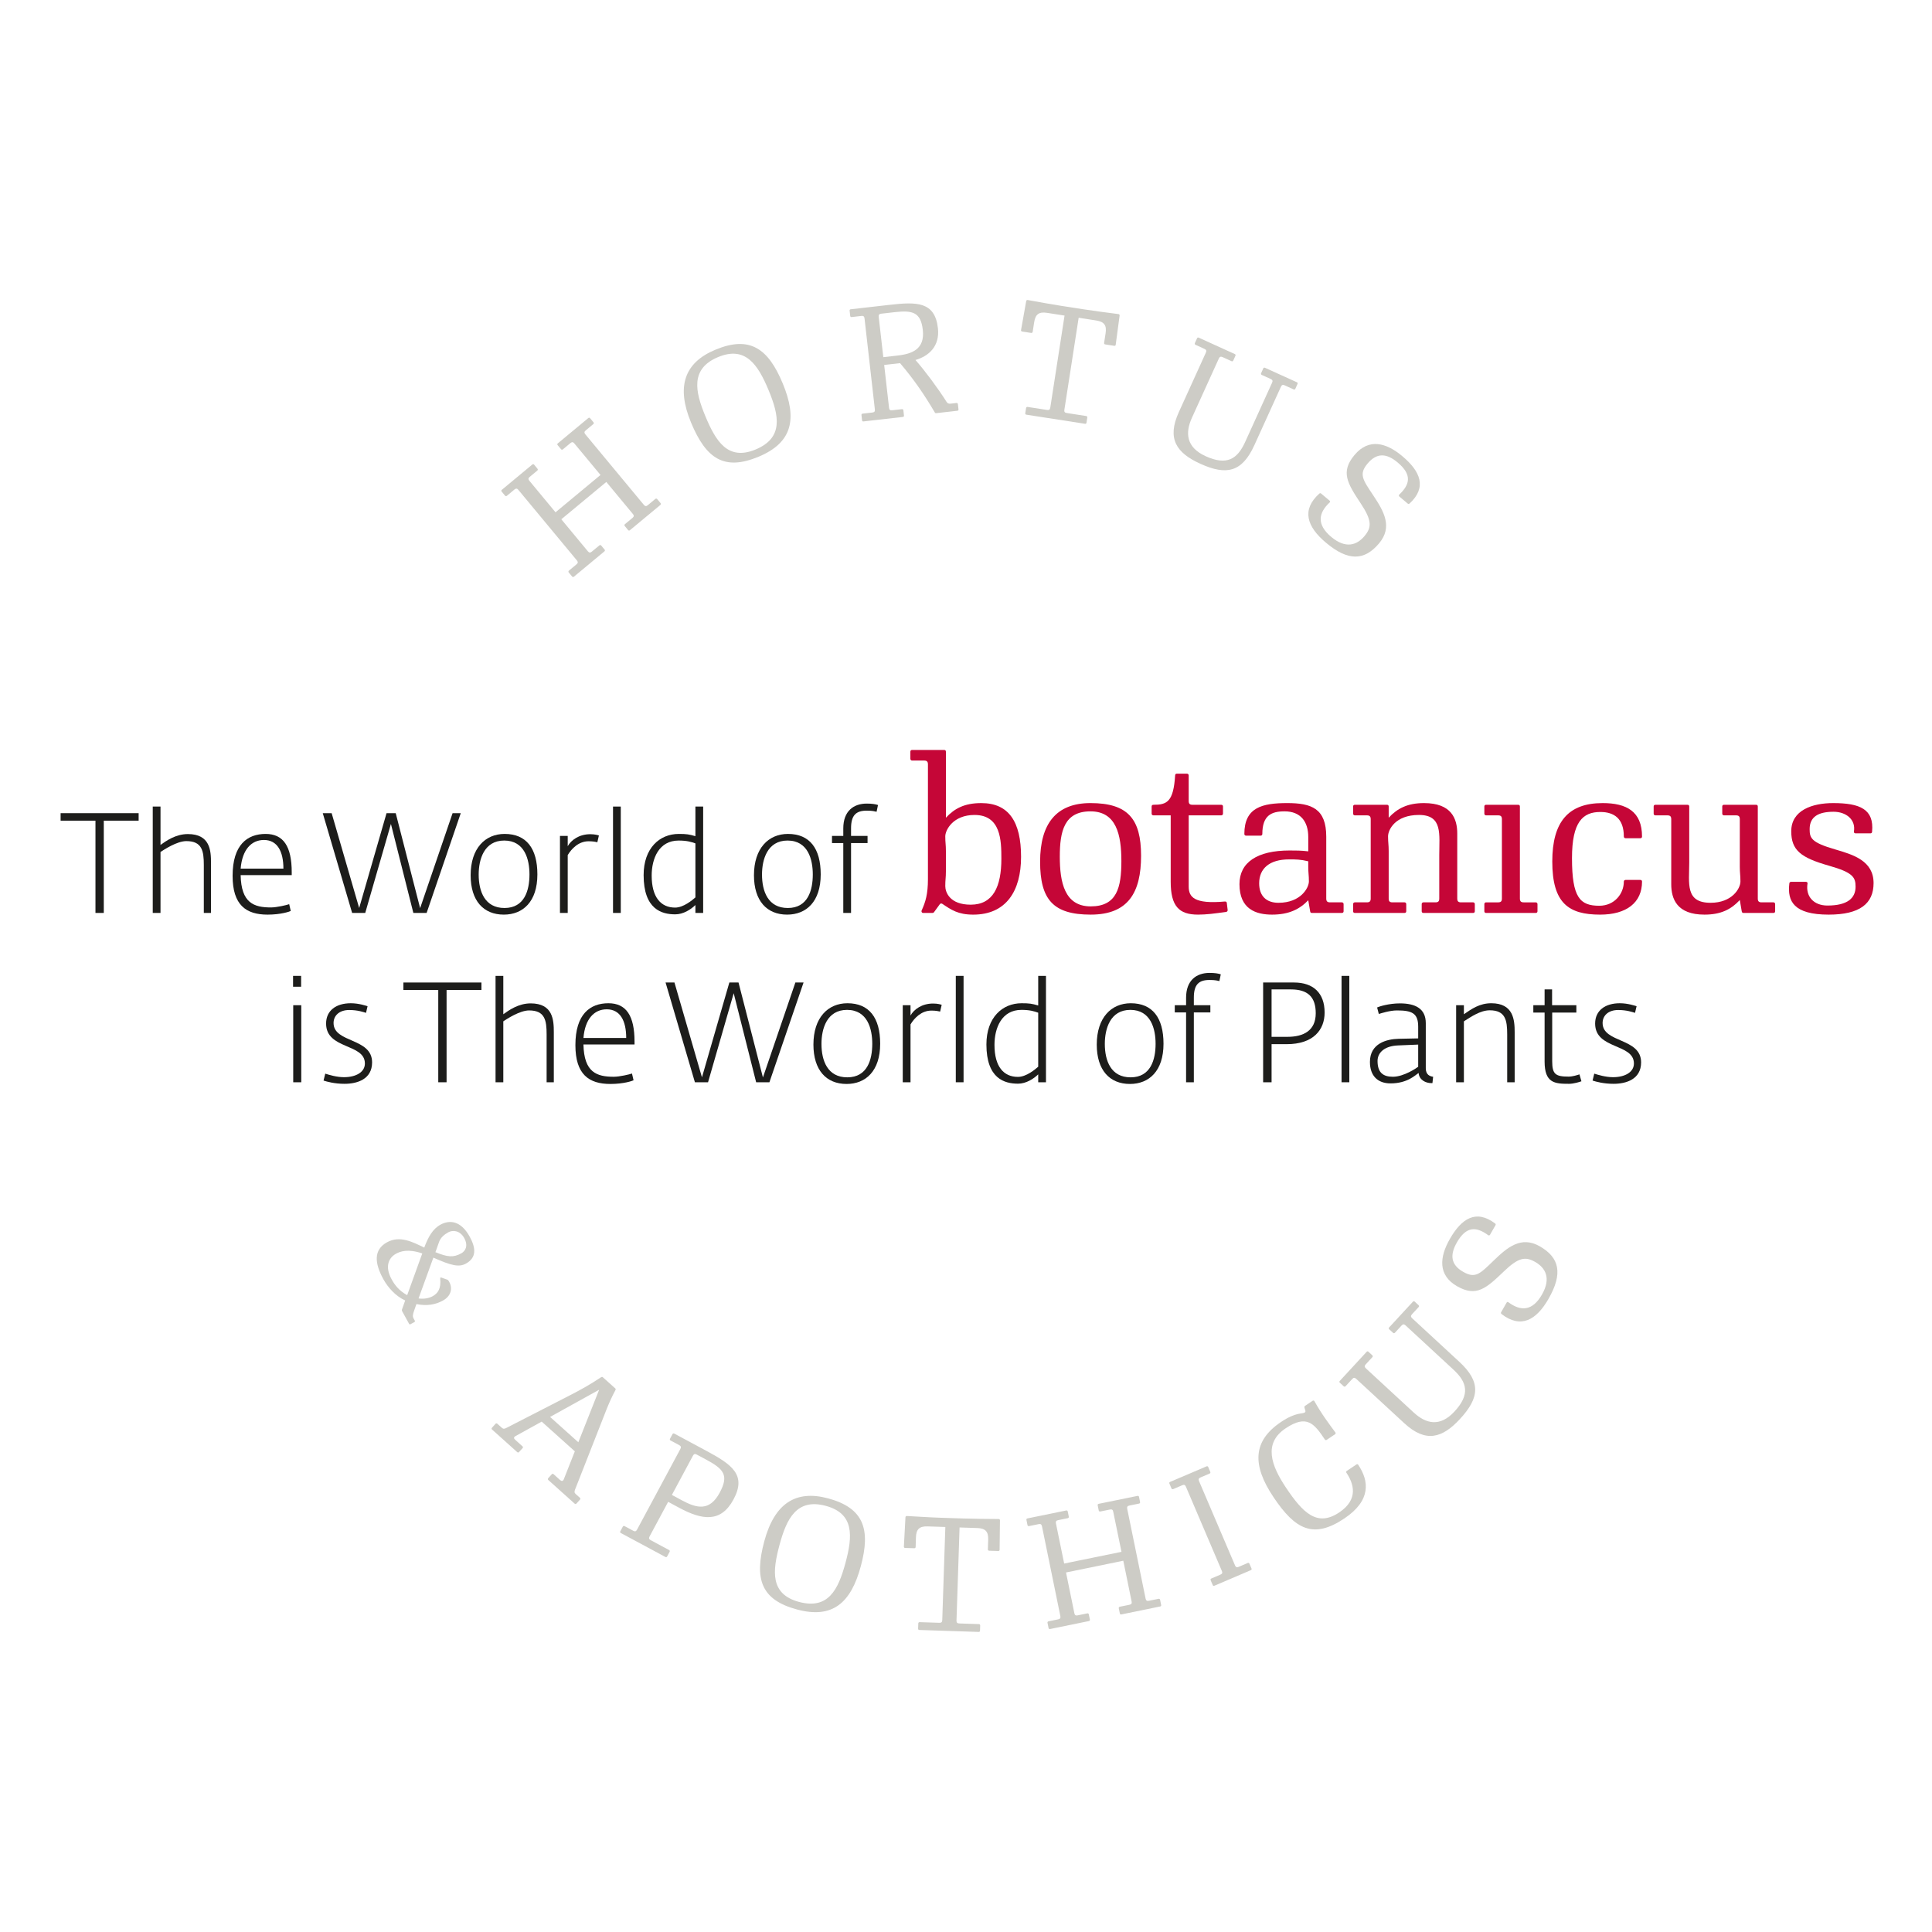 <?xml version="1.0" encoding="UTF-8" standalone="no"?><!DOCTYPE svg PUBLIC "-//W3C//DTD SVG 1.1//EN"
        "http://www.w3.org/Graphics/SVG/1.1/DTD/svg11.dtd">
<svg xmlns:serif="http://www.serif.com/" width="100%" height="100%" viewBox="0 0 366 366"
     version="1.1" xmlns="http://www.w3.org/2000/svg" xml:space="preserve"
     style="fill-rule:evenodd;clip-rule:evenodd;stroke-linejoin:round;stroke-miterlimit:2;"><g id="Vrstva-1" serif:id="Vrstva 1"><path d="M112.113,104.505l1.441,-1.194c0.09,-0.077 0.239,-0.086 0.335,0.03l0.645,0.775c0.093,0.115 0.082,0.241 -0.032,0.337l-5.782,4.798c-0.114,0.093 -0.24,0.079 -0.336,-0.034l-0.645,-0.775c-0.093,-0.117 -0.059,-0.258 0.034,-0.336l1.438,-1.195c0.3,-0.247 0.315,-0.457 0.07,-0.754l-11.075,-13.348c-0.247,-0.298 -0.455,-0.316 -0.754,-0.069l-1.438,1.195c-0.091,0.075 -0.242,0.082 -0.335,-0.033l-0.644,-0.777c-0.097,-0.114 -0.084,-0.238 0.032,-0.333l5.781,-4.796c0.117,-0.094 0.242,-0.086 0.335,0.029l0.643,0.777c0.097,0.114 0.06,0.261 -0.027,0.338l-1.443,1.194c-0.296,0.243 -0.317,0.453 -0.068,0.748l4.95,5.968l8.522,-7.072l-4.95,-5.964c-0.244,-0.299 -0.453,-0.321 -0.749,-0.073l-1.442,1.196c-0.09,0.075 -0.238,0.082 -0.333,-0.032l-0.647,-0.776c-0.096,-0.116 -0.084,-0.243 0.033,-0.337l5.781,-4.799c0.116,-0.095 0.243,-0.083 0.336,0.034l0.644,0.775c0.097,0.114 0.06,0.26 -0.03,0.333l-1.439,1.197c-0.299,0.247 -0.319,0.455 -0.072,0.754l11.075,13.348c0.248,0.299 0.454,0.316 0.752,0.069l1.44,-1.197c0.093,-0.07 0.241,-0.079 0.338,0.035l0.644,0.776c0.094,0.116 0.079,0.242 -0.035,0.336l-5.783,4.798c-0.111,0.095 -0.236,0.084 -0.333,-0.032l-0.643,-0.775c-0.094,-0.115 -0.062,-0.261 0.029,-0.336l1.443,-1.195c0.297,-0.247 0.314,-0.457 0.066,-0.752l-5.024,-6.058l-8.525,7.07l5.025,6.062c0.247,0.296 0.455,0.317 0.752,0.07" style="fill:#cdccc6;fill-rule:nonzero;"/><path
        d="M133.628,78.849c1.963,4.714 4.243,8.495 9.509,6.306c5.291,-2.204 4.499,-6.349 2.458,-11.256c-2.033,-4.881 -4.401,-8.399 -9.553,-6.254c-5.293,2.204 -4.367,6.512 -2.414,11.204m14.647,-6.227c2.79,6.687 1.874,11.22 -4.569,13.901c-6.472,2.694 -9.922,0.431 -12.785,-6.449c-2.843,-6.829 -1.292,-11.368 4.605,-13.822c6.498,-2.707 9.991,-0.266 12.749,6.37"
        style="fill:#cdccc6;fill-rule:nonzero;"/><path
        d="M170.078,67.35c2.713,-0.307 5.149,-1.211 4.739,-4.842c-0.376,-3.335 -1.89,-3.76 -5.315,-3.373l-2.568,0.292c-0.379,0.043 -0.513,0.208 -0.47,0.593l0.87,7.642l2.744,-0.312Zm11.122,8.989c0.118,-0.012 0.247,0.063 0.265,0.211l0.113,1.005c0.018,0.147 -0.06,0.243 -0.208,0.261l-4.016,0.455c-0.118,0.013 -0.213,-0.034 -0.253,-0.118c-1.998,-3.393 -3.97,-6.276 -6.591,-9.357l-3.01,0.342l0.922,8.116c0.045,0.383 0.208,0.514 0.591,0.469l1.86,-0.211c0.118,-0.013 0.247,0.063 0.264,0.209l0.114,1.003c0.014,0.148 -0.065,0.249 -0.211,0.265l-7.466,0.848c-0.15,0.017 -0.247,-0.06 -0.264,-0.209l-0.112,-1.005c-0.016,-0.146 0.091,-0.249 0.209,-0.262l1.859,-0.212c0.384,-0.041 0.515,-0.207 0.47,-0.591l-1.958,-17.233c-0.043,-0.384 -0.208,-0.516 -0.591,-0.473l-1.86,0.213c-0.116,0.013 -0.245,-0.063 -0.262,-0.213l-0.112,-1.001c-0.017,-0.148 0.061,-0.245 0.209,-0.262l7.375,-0.84c5.105,-0.578 8.566,-0.64 9.142,4.405c0.391,3.452 -1.73,5.308 -4.249,6.043c1.789,2.039 4.216,5.287 5.895,7.938c0.148,0.252 0.399,0.372 0.726,0.338l1.149,-0.134Z"
        style="fill:#cdccc6;fill-rule:nonzero;"/><path
        d="M211.901,59.504c0.146,0.023 0.22,0.157 0.2,0.272l-0.741,5.54c-0.018,0.143 -0.125,0.218 -0.271,0.197l-1.729,-0.269c-0.15,-0.021 -0.217,-0.154 -0.198,-0.27l0.279,-1.82c0.239,-1.527 -0.255,-2.207 -1.783,-2.443l-3.315,-0.516l-2.707,17.438c-0.06,0.378 0.067,0.548 0.443,0.607l3.704,0.575c0.116,0.018 0.217,0.122 0.197,0.272l-0.154,0.999c-0.024,0.144 -0.125,0.219 -0.276,0.197l-11.122,-1.726c-0.146,-0.025 -0.223,-0.125 -0.2,-0.274l0.155,-0.997c0.026,-0.145 0.155,-0.215 0.271,-0.199l3.699,0.575c0.383,0.059 0.55,-0.064 0.614,-0.446l2.702,-17.433l-3.316,-0.515c-1.527,-0.237 -2.204,0.257 -2.44,1.785l-0.282,1.82c-0.019,0.115 -0.126,0.221 -0.275,0.199l-1.731,-0.268c-0.144,-0.022 -0.222,-0.127 -0.198,-0.273l0.978,-5.502c0.023,-0.142 0.154,-0.213 0.27,-0.196c2.867,0.505 4.088,0.755 6.437,1.12l4.018,0.623c2.35,0.363 4.118,0.58 6.771,0.928"
        style="fill:#cdccc6;fill-rule:nonzero;"/><path
        d="M227.386,87.853c-4.544,-2.064 -6.357,-4.748 -4.069,-9.777l5.124,-11.276c0.159,-0.352 0.086,-0.548 -0.267,-0.707l-1.701,-0.775c-0.112,-0.049 -0.179,-0.181 -0.12,-0.314l0.421,-0.92c0.062,-0.134 0.177,-0.179 0.313,-0.118l6.841,3.11c0.133,0.062 0.178,0.18 0.116,0.315l-0.417,0.918c-0.058,0.137 -0.209,0.167 -0.313,0.12l-1.702,-0.778c-0.353,-0.156 -0.552,-0.083 -0.712,0.266l-5.101,11.224c-1.299,2.864 -1.106,5.595 2.599,7.281c4.026,1.828 6.011,0.548 7.487,-2.698l5.099,-11.224c0.165,-0.35 0.088,-0.545 -0.265,-0.705l-1.701,-0.773c-0.108,-0.049 -0.179,-0.183 -0.117,-0.315l0.415,-0.92c0.064,-0.135 0.18,-0.178 0.314,-0.117l6.059,2.748c0.134,0.063 0.177,0.181 0.115,0.314l-0.416,0.922c-0.064,0.136 -0.208,0.168 -0.315,0.118l-1.702,-0.773c-0.352,-0.162 -0.548,-0.088 -0.71,0.264l-5.028,11.063c-2.335,5.131 -5.274,5.787 -10.248,3.527"
        style="fill:#cdccc6;fill-rule:nonzero;"/><path
        d="M266.695,95.411l-1.609,-1.358c-0.112,-0.095 -0.105,-0.246 -0.028,-0.337c2.067,-1.945 2.46,-3.792 -0.266,-6.089c-2.138,-1.801 -3.975,-1.871 -5.701,0.168c-1.72,2.045 -0.938,3.053 1.069,6.064c2.007,3.015 3.712,5.964 1.087,9.082c-2.774,3.289 -5.84,3.424 -10.083,-0.155c-3.592,-3.024 -4.641,-6.2 -1.238,-9.274c0.102,-0.074 0.222,-0.123 0.333,-0.029l1.617,1.359c0.111,0.096 0.143,0.24 0.027,0.335c-2.17,2.017 -2.49,4.198 0.286,6.533c2.77,2.331 4.892,1.523 6.288,-0.138c1.399,-1.658 1.455,-2.969 -0.723,-6.241c-2.491,-3.773 -3.859,-5.932 -1.137,-9.156c2.718,-3.223 6.017,-2.306 9.064,0.261c3.404,2.867 4.675,5.881 1.354,8.947c-0.12,0.096 -0.224,0.125 -0.34,0.028"
        style="fill:#cdccc6;fill-rule:nonzero;"/><path
        d="M87.386,237.434c0.78,-0.43 1.362,-1.427 0.552,-2.902c-0.81,-1.472 -2.199,-1.531 -3.001,-1.088c-0.804,0.436 -1.468,1.029 -1.749,1.804l-0.697,1.966c2.332,0.95 3.395,1.042 4.895,0.22m-12.362,0.073c-1.472,0.812 -2.125,2.498 -0.838,4.84c0.512,0.935 1.3,2.11 2.95,3.01l2.859,-7.902c-2.683,-0.925 -4.146,-0.399 -4.971,0.052m-2.4,4.825c-1.659,-3.016 -1.899,-5.564 0.699,-6.995c2.453,-1.349 4.911,-0.015 7.05,1.007c0.743,-1.987 1.574,-3.516 3.067,-4.337c1.733,-0.954 3.869,-0.769 5.538,2.264c1.229,2.23 1.278,4.014 -0.718,5.111c-1.304,0.716 -2.756,0.387 -6.159,-1.134l-2.811,7.732c1.124,0.146 2.023,-0.067 2.675,-0.425c0.978,-0.537 1.62,-1.427 1.429,-3.356c-0.017,-0.189 0.08,-0.215 0.215,-0.176l1.124,0.399c0.135,0.041 0.243,0.179 0.369,0.419c0.66,1.191 0.397,2.662 -1.19,3.536c-1.45,0.8 -3.057,1.06 -5.023,0.671l-0.408,1.158c-0.301,0.844 -0.344,1.177 -0.129,1.566l0.227,0.411c0.061,0.109 0.033,0.21 -0.077,0.271l-0.739,0.403c-0.111,0.06 -0.195,0.052 -0.267,-0.077l-1.327,-2.407c-0.045,-0.087 -0.052,-0.197 -0.019,-0.295l0.608,-1.719c-1.837,-0.825 -3.287,-2.488 -4.134,-4.027"
        style="fill:#cdccc6;fill-rule:nonzero;"/><path
        d="M113.499,263.277l-9.292,5.147l5.352,4.8l3.94,-9.947Zm-15.864,8.789c-0.324,0.187 -0.337,0.419 -0.045,0.677l1.389,1.248c0.113,0.099 0.119,0.224 0.022,0.335l-0.677,0.754c-0.096,0.11 -0.221,0.116 -0.335,0.017l-4.776,-4.286c-0.11,-0.098 -0.115,-0.223 -0.017,-0.333l0.672,-0.754c0.102,-0.112 0.245,-0.098 0.338,-0.017l0.861,0.773c0.29,0.258 0.495,0.206 0.842,0.037l12.135,-6.23c2.002,-1.038 3.719,-1.971 5.829,-3.387c0.081,-0.049 0.208,-0.097 0.319,0l2.364,2.121c0.112,0.103 0.094,0.208 0.037,0.316c-0.632,1.149 -1.251,2.55 -1.694,3.665l-5.965,15.196c-0.127,0.363 -0.158,0.576 0.128,0.834l0.797,0.711c0.11,0.1 0.119,0.229 0.02,0.339l-0.675,0.75c-0.103,0.109 -0.227,0.12 -0.34,0.021l-4.992,-4.481c-0.114,-0.099 -0.116,-0.226 -0.019,-0.337l0.674,-0.75c0.099,-0.11 0.223,-0.116 0.337,-0.018l1.214,1.09c0.288,0.255 0.561,0.264 0.711,-0.08l2.107,-5.334l-6.277,-5.632l-4.984,2.755Z"
        style="fill:#cdccc6;fill-rule:nonzero;"/><path
        d="M129.188,284.227c2.825,1.521 5.242,2.107 7.152,-1.452c1.784,-3.319 0.757,-4.48 -2.594,-6.28l-1.751,-0.939c-0.34,-0.185 -0.544,-0.125 -0.725,0.217l-3.989,7.429l1.907,1.025Zm4.555,-9.419c4.864,2.612 7.737,4.559 5.218,9.238c-2.404,4.476 -5.949,3.923 -10.293,1.59l-2.092,-1.126l-3.515,6.542c-0.183,0.34 -0.12,0.542 0.219,0.727l3.483,1.867c0.101,0.058 0.163,0.188 0.094,0.322l-0.477,0.892c-0.066,0.129 -0.191,0.165 -0.324,0.094l-8.45,-4.54c-0.133,-0.073 -0.165,-0.193 -0.095,-0.322l0.478,-0.891c0.07,-0.127 0.215,-0.153 0.322,-0.097l1.648,0.885c0.337,0.187 0.541,0.125 0.724,-0.215l8.207,-15.279c0.18,-0.342 0.122,-0.542 -0.222,-0.727l-1.645,-0.885c-0.134,-0.069 -0.166,-0.193 -0.099,-0.32l0.479,-0.89c0.071,-0.131 0.217,-0.152 0.322,-0.098l6.018,3.233Z"
        style="fill:#cdccc6;fill-rule:nonzero;"/><path
        d="M147.676,292.661c-1.326,4.931 -1.833,9.317 3.671,10.803c5.537,1.493 7.44,-2.27 8.826,-7.402c1.38,-5.105 1.654,-9.338 -3.738,-10.792c-5.531,-1.491 -7.435,2.486 -8.76,7.391m15.402,4.03c-1.881,6.998 -5.375,10.023 -12.114,8.205c-6.767,-1.824 -8.112,-5.725 -6.174,-12.921c1.925,-7.143 5.93,-9.784 12.091,-8.121c6.799,1.833 8.072,5.898 6.197,12.837"
        style="fill:#cdccc6;fill-rule:nonzero;"/><path
        d="M189.201,287.765c0.15,0.005 0.238,0.127 0.232,0.245l-0.066,5.588c-0,0.15 -0.097,0.232 -0.243,0.228l-1.753,-0.056c-0.147,-0.006 -0.228,-0.127 -0.228,-0.245l0.062,-1.841c0.05,-1.545 -0.526,-2.159 -2.068,-2.211l-3.357,-0.109l-0.58,17.631c-0.009,0.387 0.131,0.538 0.516,0.553l3.741,0.124c0.12,0.005 0.236,0.097 0.231,0.243l-0.034,1.01c-0.011,0.149 -0.097,0.236 -0.247,0.23l-11.249,-0.371c-0.148,-0.005 -0.234,-0.095 -0.23,-0.246l0.034,-1.007c0.007,-0.149 0.125,-0.235 0.243,-0.23l3.742,0.122c0.387,0.016 0.54,-0.129 0.555,-0.515l0.582,-17.634l-3.358,-0.111c-1.543,-0.048 -2.159,0.525 -2.209,2.068l-0.057,1.839c-0.003,0.12 -0.1,0.236 -0.247,0.229l-1.754,-0.054c-0.146,-0.005 -0.234,-0.098 -0.228,-0.247l0.301,-5.577c0.009,-0.148 0.129,-0.234 0.247,-0.229c2.905,0.154 4.153,0.256 6.529,0.335l4.065,0.133c2.377,0.08 4.155,0.078 6.828,0.105"
        style="fill:#cdccc6;fill-rule:nonzero;"/><path
        d="M204.15,306.014l1.835,-0.376c0.115,-0.023 0.253,0.039 0.281,0.187l0.204,0.991c0.028,0.143 -0.045,0.249 -0.184,0.279l-7.364,1.51c-0.143,0.028 -0.251,-0.043 -0.279,-0.187l-0.204,-0.99c-0.034,-0.144 0.069,-0.256 0.185,-0.282l1.831,-0.373c0.378,-0.08 0.494,-0.254 0.417,-0.634l-3.477,-16.99c-0.082,-0.378 -0.256,-0.494 -0.632,-0.417l-1.832,0.376c-0.116,0.023 -0.252,-0.038 -0.282,-0.185l-0.201,-0.99c-0.03,-0.147 0.038,-0.249 0.182,-0.281l7.359,-1.507c0.15,-0.029 0.255,0.039 0.283,0.187l0.204,0.987c0.028,0.147 -0.066,0.258 -0.189,0.283l-1.826,0.374c-0.382,0.077 -0.498,0.251 -0.421,0.632l1.557,7.59l10.857,-2.217l-1.563,-7.597c-0.072,-0.379 -0.251,-0.494 -0.627,-0.417l-1.833,0.374c-0.12,0.026 -0.251,-0.039 -0.285,-0.182l-0.198,-0.992c-0.029,-0.145 0.039,-0.249 0.185,-0.281l7.361,-1.506c0.145,-0.028 0.251,0.039 0.281,0.187l0.202,0.986c0.03,0.149 -0.066,0.258 -0.182,0.284l-1.837,0.373c-0.378,0.078 -0.495,0.254 -0.417,0.632l3.48,16.99c0.077,0.38 0.251,0.494 0.634,0.419l1.833,-0.376c0.115,-0.026 0.251,0.041 0.279,0.185l0.199,0.988c0.033,0.149 -0.034,0.251 -0.184,0.281l-7.362,1.511c-0.14,0.028 -0.248,-0.041 -0.276,-0.187l-0.208,-0.991c-0.024,-0.145 0.072,-0.255 0.189,-0.279l1.833,-0.376c0.38,-0.077 0.492,-0.253 0.414,-0.629l-1.575,-7.713l-10.851,2.224l1.579,7.708c0.072,0.378 0.251,0.496 0.625,0.417"
        style="fill:#cdccc6;fill-rule:nonzero;"/><path
        d="M233.96,296.543c0.15,0.354 0.344,0.433 0.702,0.282l1.715,-0.733c0.111,-0.047 0.258,-0.013 0.313,0.123l0.398,0.93c0.058,0.135 0.011,0.252 -0.127,0.309l-6.911,2.952c-0.131,0.061 -0.256,0.011 -0.31,-0.127l-0.397,-0.927c-0.056,-0.138 0.014,-0.265 0.122,-0.312l1.725,-0.737c0.353,-0.151 0.434,-0.344 0.28,-0.7l-6.807,-15.953c-0.147,-0.354 -0.348,-0.431 -0.7,-0.283l-1.721,0.735c-0.109,0.046 -0.256,0.012 -0.313,-0.125l-0.398,-0.928c-0.055,-0.138 -0.009,-0.254 0.127,-0.312l6.911,-2.947c0.138,-0.059 0.258,-0.011 0.316,0.124l0.395,0.929c0.059,0.135 -0.019,0.263 -0.124,0.311l-1.725,0.735c-0.355,0.148 -0.432,0.345 -0.282,0.7l6.811,15.954Z"
        style="fill:#cdccc6;fill-rule:nonzero;"/><path
        d="M254.687,287.651c-5.871,3.939 -9.309,2.129 -13.423,-4.012c-4.123,-6.139 -3.917,-10.681 1.411,-14.255c2.863,-1.92 4.018,-1.477 4.487,-1.794c0.145,-0.098 0.163,-0.182 0.13,-0.338l-0.169,-0.568c-0.024,-0.093 -0.035,-0.264 0.069,-0.329l1.477,-0.992c0.121,-0.084 0.263,-0.034 0.33,0.064c1.294,2.351 2.973,4.587 3.987,5.945c0.068,0.096 0.057,0.245 -0.067,0.329l-1.6,1.076c-0.12,0.082 -0.267,0.034 -0.329,-0.064c-2.007,-2.987 -3.395,-4.845 -7.464,-2.113c-4.215,2.83 -2.731,7.018 0.116,11.258c3.163,4.712 5.87,7.473 10.064,4.658c3.727,-2.499 2.728,-5.478 1.353,-7.528c-0.066,-0.097 -0.056,-0.242 0.068,-0.326l1.848,-1.24c0.121,-0.082 0.245,-0.058 0.327,0.067c2.056,3.057 2.486,6.735 -2.615,10.162"
        style="fill:#cdccc6;fill-rule:nonzero;"/><path
        d="M276.583,268.812c-3.387,3.667 -6.504,4.544 -10.564,0.795l-9.097,-8.397c-0.285,-0.263 -0.494,-0.255 -0.754,0.029l-1.272,1.373c-0.077,0.086 -0.227,0.113 -0.339,0.013l-0.74,-0.682c-0.111,-0.103 -0.111,-0.228 -0.007,-0.339l5.093,-5.52c0.097,-0.109 0.224,-0.114 0.333,-0.014l0.745,0.684c0.113,0.104 0.093,0.252 0.011,0.338l-1.267,1.375c-0.262,0.283 -0.251,0.492 0.03,0.754l9.054,8.362c2.315,2.137 4.968,2.81 7.729,-0.183c3.002,-3.25 2.406,-5.538 -0.215,-7.953l-9.053,-8.366c-0.284,-0.262 -0.499,-0.251 -0.758,0.03l-1.266,1.377c-0.084,0.084 -0.227,0.114 -0.335,0.012l-0.743,-0.682c-0.107,-0.104 -0.116,-0.231 -0.016,-0.335l4.515,-4.893c0.103,-0.107 0.228,-0.111 0.335,-0.012l0.743,0.687c0.111,0.099 0.097,0.245 0.015,0.335l-1.272,1.373c-0.259,0.281 -0.251,0.496 0.031,0.756l8.921,8.239c4.154,3.831 3.849,6.826 0.143,10.844"
        style="fill:#cdccc6;fill-rule:nonzero;"/><path
        d="M283.315,232.093l-1.048,1.826c-0.077,0.131 -0.223,0.148 -0.324,0.09c-2.288,-1.685 -4.173,-1.738 -5.947,1.355c-1.382,2.422 -1.13,4.25 1.194,5.576c2.32,1.328 3.171,0.378 5.773,-2.136c2.6,-2.514 5.2,-4.722 8.734,-2.7c3.731,2.139 4.419,5.131 1.658,9.949c-2.331,4.073 -5.27,5.681 -8.905,2.881c-0.086,-0.088 -0.159,-0.197 -0.086,-0.328l1.049,-1.831c0.072,-0.124 0.208,-0.185 0.324,-0.086c2.374,1.768 4.574,1.693 6.376,-1.448c1.799,-3.147 0.612,-5.087 -1.268,-6.166c-1.88,-1.077 -3.175,-0.896 -6.002,1.832c-3.268,3.126 -5.15,4.856 -8.808,2.763c-3.659,-2.097 -3.35,-5.511 -1.369,-8.967c2.211,-3.865 4.946,-5.65 8.557,-2.937c0.116,0.098 0.165,0.195 0.092,0.327"
        style="fill:#cdccc6;fill-rule:nonzero;"/><path
        d="M18.085,155.468l-6.603,-0l-0,-1.42l14.782,-0l-0,1.42l-6.603,-0l-0,17.48l-1.576,-0l-0,-17.48Z"
        style="fill:#1d1d1b;fill-rule:nonzero;"/><path
        d="M28.938,152.796l1.47,0l0,7.268c1.04,-0.747 2.857,-2.058 5.186,-2.058c4.222,-0 4.38,3.153 4.38,5.452l0,9.49l-1.361,-0l0,-9.064c0,-2.669 -0.321,-4.544 -3.314,-4.544c-1.792,-0 -4.279,1.658 -4.891,2.06l0,11.548l-1.47,-0l0,-20.152Z"
        style="fill:#1d1d1b;fill-rule:nonzero;"/><path
        d="M53.69,164.556c0,-3.263 -1.149,-5.429 -3.688,-5.429c-2.379,-0 -4.117,1.818 -4.412,5.429l8.1,-0Zm-9.625,1.36c0,-5.88 2.782,-7.936 6.259,-7.936c3.339,-0 4.943,2.325 4.943,7.27l0,0.535l-9.677,-0c0.106,5.292 2.514,6.122 5.747,6.122c1.069,-0 3.019,-0.456 3.449,-0.618l0.295,1.286c-0.188,0.105 -1.846,0.693 -4.383,0.693c-4.091,-0 -6.633,-1.817 -6.633,-7.352"
        style="fill:#1d1d1b;fill-rule:nonzero;"/><path
        d="M80.821,172.948l-2.514,0l-4.25,-16.865l-4.866,16.865l-2.483,0l-5.563,-18.9l1.685,0l5.212,17.965l5.186,-17.965l1.739,0l4.623,17.991l6.149,-17.991l1.549,0l-6.467,18.9Z"
        style="fill:#1d1d1b;fill-rule:nonzero;"/><path
        d="M100.303,165.649c-0,-2.78 -0.878,-6.415 -4.782,-6.415c-3.822,0 -4.838,3.581 -4.838,6.443c-0,3.182 1.149,6.336 4.891,6.336c3.794,0 4.729,-3.343 4.729,-6.364m-11.144,0.161c-0,-5.106 2.752,-7.831 6.442,-7.831c4.116,0 6.202,2.752 6.202,7.67c-0,5.161 -2.727,7.618 -6.361,7.618c-3.851,0 -6.283,-2.621 -6.283,-7.457"
        style="fill:#1d1d1b;fill-rule:nonzero;"/><path
        d="M106.08,158.354l1.47,-0l-0,1.951c0.642,-1.149 2.139,-2.273 4.275,-2.273c0.883,-0 1.472,0.186 1.633,0.24l-0.297,1.287c-0.348,-0.084 -0.801,-0.188 -1.656,-0.188c-1.897,-0 -3.236,1.415 -3.955,2.618l-0,10.96l-1.47,-0l-0,-14.595Z"
        style="fill:#1d1d1b;fill-rule:nonzero;"/><rect x="116.131" y="152.796" width="1.47" height="20.152"
                                                       style="fill:#1d1d1b;"/><path
        d="M131.739,170.007l0,-10.235c-0.75,-0.269 -1.575,-0.537 -3.18,-0.537c-3.745,-0 -5.104,3.422 -5.104,6.631c0,4.141 1.763,6.068 4.436,6.068c1.603,-0 3.261,-1.418 3.848,-1.927m-9.81,-4.222c0,-5.134 3.046,-7.805 6.656,-7.805c1.495,-0 1.976,0.08 3.154,0.427l0,-5.611l1.47,-0l0,20.152l-1.47,-0l0,-1.498c-0.879,0.856 -2.299,1.764 -3.82,1.764c-2.541,-0 -5.99,-0.932 -5.99,-7.429"
        style="fill:#1d1d1b;fill-rule:nonzero;"/><path
        d="M153.977,165.649c0,-2.78 -0.881,-6.415 -4.782,-6.415c-3.824,0 -4.839,3.581 -4.839,6.443c0,3.182 1.147,6.336 4.891,6.336c3.795,0 4.73,-3.343 4.73,-6.364m-11.146,0.161c0,-5.106 2.754,-7.831 6.443,-7.831c4.116,0 6.203,2.752 6.203,7.67c0,5.161 -2.729,7.618 -6.364,7.618c-3.85,0 -6.282,-2.621 -6.282,-7.457"
        style="fill:#1d1d1b;fill-rule:nonzero;"/><path
        d="M159.753,159.716l-2.138,-0l-0,-1.362l2.138,-0l-0,-1.418c-0,-3.287 1.952,-4.703 4.437,-4.703c1.017,-0 1.656,0.107 2.139,0.268l-0.268,1.28c-0.374,-0.077 -0.746,-0.211 -1.871,-0.211c-2.031,-0 -2.965,0.882 -2.965,3.34l-0,1.444l3.126,-0l-0,1.362l-3.126,-0l-0,13.232l-1.472,-0l-0,-13.232Z"
        style="fill:#1d1d1b;fill-rule:nonzero;"/><path
        d="M184.61,154.386c-4.05,-0 -5.535,2.847 -5.535,4.05c0,1.203 0.118,1.561 0.118,2.762l0,3.891c0,1.203 -0.118,1.567 -0.118,2.768c0,1.162 0.843,3.527 4.815,3.527c4.249,-0 5.81,-3.409 5.81,-8.701c0,-3.448 -0.078,-8.297 -5.09,-8.297m-12.149,-10.629l0,-1.359c0,-0.202 0.12,-0.325 0.319,-0.325l6.096,-0c0.199,-0 0.317,0.123 0.317,0.325l0,12.509c1.648,-1.763 3.53,-2.769 6.704,-2.769c5.21,-0 7.534,3.528 7.534,10.186c0,6.493 -2.846,10.944 -9.064,10.944c-2.886,-0 -4.17,-0.919 -5.853,-2.045c-0.199,-0.12 -0.36,-0.077 -0.481,0.082l-1.082,1.484c-0.082,0.12 -0.2,0.159 -0.279,0.159l-1.848,-0c-0.157,-0 -0.318,-0.241 -0.239,-0.443c0.76,-1.64 1.203,-3.164 1.203,-5.933l0,-21.771c0,-0.519 -0.201,-0.722 -0.722,-0.722l-2.286,-0c-0.156,-0 -0.319,-0.12 -0.319,-0.322"
        style="fill:#c50637;fill-rule:nonzero;"/><path
        d="M200.77,162.281c0,4.812 0.879,9.425 5.854,9.425c4.968,0 5.81,-3.571 5.81,-8.581c0,-5.012 -0.963,-9.421 -5.854,-9.421c-4.97,0 -5.81,3.766 -5.81,8.577m15.396,-0.161c0,6.979 -2.452,11.147 -9.542,11.147c-7.102,0 -9.585,-2.843 -9.585,-10.024c0,-7.176 3.044,-11.106 9.541,-11.106c7.096,0 9.586,3.006 9.586,9.983"
        style="fill:#c50637;fill-rule:nonzero;"/><path
        d="M222.938,146.566l1.925,-0c0.202,-0 0.324,0.157 0.324,0.319l0,4.852c0,0.522 0.198,0.722 0.72,0.722l5.453,-0c0.197,-0 0.324,0.12 0.324,0.322l0,1.364c0,0.198 -0.165,0.317 -0.324,0.317l-6.173,0l0,13.474c0,2.007 1.038,3.369 6.854,2.847c0.202,-0 0.318,0.038 0.363,0.243l0.159,1.322c0.038,0.197 -0.082,0.359 -0.243,0.4c-2.286,0.321 -3.769,0.519 -5.369,0.519c-3.612,0 -5.173,-1.602 -5.173,-6.256l0,-12.549l-3.287,0c-0.163,0 -0.324,-0.119 -0.324,-0.317l0,-1.364c0,-0.202 0.122,-0.322 0.324,-0.322c2.562,-0 3.808,-0.518 4.129,-5.575c0,-0.198 0.12,-0.319 0.318,-0.319"
        style="fill:#c50637;fill-rule:nonzero;"/><path
        d="M244.188,162.805c-3.687,-0 -5.65,1.724 -5.65,4.531c0,2.403 1.362,3.69 3.65,3.69c4.247,-0 5.771,-2.85 5.771,-4.053c0,-1.2 -0.121,-1.605 -0.121,-2.765l0,-1.044c-1.484,-0.359 -2.325,-0.359 -3.65,-0.359m10.345,8.461l0,1.364c0,0.197 -0.116,0.319 -0.319,0.319l-5.695,-0c-0.197,-0 -0.279,-0.082 -0.317,-0.28l-0.364,-2.127c-1.605,1.684 -3.65,2.726 -6.855,2.726c-3.011,-0 -6.177,-1.001 -6.177,-5.773c0,-4.127 3.368,-6.377 9.502,-6.377c1.326,-0 2.127,-0 3.53,0.162l0,-2.726c0,-2.85 -1.403,-4.85 -4.49,-4.85c-2.486,-0 -4.211,0.759 -4.211,4.289c0,0.161 -0.12,0.318 -0.32,0.318l-2.763,-0c-0.204,-0 -0.324,-0.157 -0.324,-0.318c0,-5.053 3.407,-5.855 8.14,-5.855c4.611,-0 7.376,1.045 7.376,6.377l0,11.707c0,0.521 0.204,0.72 0.719,0.72l2.249,-0c0.16,-0 0.319,0.122 0.319,0.324"
        style="fill:#c50637;fill-rule:nonzero;"/><path
        d="M258.941,154.463l-2.285,0c-0.155,0 -0.32,-0.12 -0.32,-0.318l0,-1.365c0,-0.202 0.122,-0.322 0.32,-0.322l6.095,0c0.204,0 0.324,0.12 0.324,0.322l0,2.127c1.643,-1.763 3.568,-2.769 6.694,-2.769c5.213,0 6.295,2.968 6.295,5.773l0,12.311c0,0.521 0.202,0.72 0.72,0.72l2.286,0c0.166,0 0.32,0.122 0.32,0.324l0,1.364c0,0.197 -0.116,0.318 -0.32,0.318l-9.421,0c-0.204,0 -0.32,-0.121 -0.32,-0.318l0,-1.364c0,-0.202 0.161,-0.324 0.32,-0.324l2.286,0c0.523,0 0.72,-0.199 0.72,-0.72l0,-8.18c0,-4.011 0.683,-7.656 -3.846,-7.656c-4.535,0 -5.854,2.847 -5.854,4.05c0,1.203 0.12,1.561 0.12,2.762l0,9.024c0,0.521 0.198,0.72 0.72,0.72l2.286,0c0.161,0 0.32,0.122 0.32,0.324l0,1.364c0,0.197 -0.12,0.318 -0.32,0.318l-9.425,0c-0.198,0 -0.32,-0.121 -0.32,-0.318l0,-1.364c0,-0.202 0.165,-0.324 0.32,-0.324l2.285,0c0.522,0 0.727,-0.199 0.727,-0.72l0,-15.033c0,-0.522 -0.205,-0.726 -0.727,-0.726"
        style="fill:#c50637;fill-rule:nonzero;"/><path
        d="M287.93,170.222c0,0.521 0.204,0.72 0.727,0.72l2.281,-0c0.163,-0 0.324,0.122 0.324,0.324l0,1.364c0,0.197 -0.122,0.319 -0.324,0.319l-9.421,-0c-0.2,-0 -0.32,-0.122 -0.32,-0.319l0,-1.364c0,-0.202 0.159,-0.324 0.32,-0.324l2.286,-0c0.522,-0 0.72,-0.199 0.72,-0.72l0,-15.033c0,-0.522 -0.198,-0.726 -0.72,-0.726l-2.286,-0c-0.161,-0 -0.32,-0.12 -0.32,-0.318l0,-1.364c0,-0.203 0.12,-0.323 0.32,-0.323l6.095,-0c0.198,-0 0.318,0.12 0.318,0.323l0,17.441Z"
        style="fill:#c50637;fill-rule:nonzero;"/><path
        d="M310.747,158.794l-2.808,0c-0.198,0 -0.318,-0.159 -0.318,-0.318c-0,-3.411 -1.848,-4.654 -4.454,-4.654c-3.325,0 -5.368,1.882 -5.368,8.743c-0,7.498 1.522,9.021 5.171,9.021c2.925,0 4.651,-2.327 4.651,-4.574c-0,-0.159 0.12,-0.319 0.318,-0.319l2.808,0c0.2,0 0.32,0.122 0.32,0.319c-0,3.97 -2.924,6.256 -7.938,6.256c-5.973,0 -9.063,-2.165 -9.063,-10.063c-0,-7.539 3.051,-11.067 9.541,-11.067c4.497,0 7.46,1.566 7.46,6.338c-0,0.198 -0.12,0.318 -0.32,0.318"
        style="fill:#c50637;fill-rule:nonzero;"/><path
        d="M320.011,163.368c-0.001,4.007 -0.804,7.657 4.049,7.657c4.046,0 5.65,-2.688 5.65,-4.053c0,-1.2 -0.12,-1.561 -0.12,-2.764l0,-9.02c0,-0.521 -0.197,-0.725 -0.719,-0.725l-2.286,0c-0.161,0 -0.32,-0.12 -0.32,-0.319l0,-1.364c0,-0.202 0.12,-0.322 0.32,-0.322l6.096,0c0.197,0 0.317,0.12 0.317,0.322l-0,17.442c-0,0.521 0.203,0.719 0.726,0.719l2.243,0c0.159,0 0.317,0.122 0.317,0.324l0,1.365c0,0.197 -0.12,0.318 -0.317,0.318l-5.695,0c-0.199,0 -0.279,-0.121 -0.319,-0.318l-0.363,-2.127c-1.642,1.763 -3.567,2.764 -6.693,2.764c-5.213,0 -6.296,-2.968 -6.296,-5.772l0,-12.307c0,-0.521 -0.202,-0.725 -0.724,-0.725l-2.282,0c-0.165,0 -0.324,-0.12 -0.324,-0.319l0,-1.364c0,-0.202 0.12,-0.322 0.324,-0.322l6.091,0c0.202,0 0.324,0.12 0.324,0.322l0,10.588Z"
        style="fill:#c50637;fill-rule:nonzero;"/><path
        d="M354.33,157.872l-2.808,0c-0.198,0 -0.356,-0.161 -0.318,-0.32c0.402,-2.325 -1.523,-3.771 -3.852,-3.771c-2.844,0 -4.531,0.924 -4.531,3.29c-0,1.684 0.281,2.527 4.854,3.848c3.445,1.003 7.257,2.168 7.257,6.376c-0,3.889 -2.606,5.973 -8.499,5.973c-6.618,0 -7.86,-2.525 -7.459,-5.893c-0,-0.159 0.12,-0.322 0.324,-0.322l2.803,0c0.198,0 0.364,0.124 0.318,0.322c-0.4,2.444 1.167,4.172 3.773,4.172c3.807,0 5.33,-1.405 5.33,-3.572c-0,-1.765 -0.479,-2.686 -5.012,-3.967c-5.371,-1.526 -7.174,-2.928 -7.174,-6.537c-0,-3.971 3.969,-5.333 7.938,-5.333c5.09,0 7.778,1.163 7.376,5.414c-0,0.198 -0.12,0.32 -0.32,0.32"
        style="fill:#c50637;fill-rule:nonzero;"/><path
        d="M55.549,190.43l1.523,0l-0,14.597l-1.523,-0l-0,-14.597Zm-0.031,-5.558l1.525,0l0,2.056l-1.525,0l0,-2.056Z"
        style="fill:#1d1d1b;fill-rule:nonzero;"/><path
        d="M61.294,204.704l0.322,-1.311c0.692,0.217 2.136,0.67 3.552,0.67c2.274,0 3.957,-0.962 3.957,-2.594c-0,-3.848 -7.35,-2.619 -7.35,-7.565c-0,-2.486 1.923,-3.848 4.677,-3.848c1.552,0 2.911,0.483 3.18,0.561l-0.292,1.257c-0.453,-0.134 -1.551,-0.537 -3.18,-0.537c-1.927,0 -2.969,1.097 -2.969,2.46c-0,3.824 7.3,2.756 7.3,7.459c-0,3.208 -2.836,4.062 -5.216,4.062c-1.895,0 -3.311,-0.399 -3.981,-0.614"
        style="fill:#1d1d1b;fill-rule:nonzero;"/><path
        d="M83.025,187.545l-6.604,0l0,-1.418l14.783,0l0,1.418l-6.604,0l0,17.481l-1.575,0l0,-17.481Z"
        style="fill:#1d1d1b;fill-rule:nonzero;"/><path
        d="M93.877,184.872l1.47,0l-0,7.268c1.042,-0.747 2.859,-2.058 5.186,-2.058c4.224,0 4.383,3.153 4.383,5.455l-0,9.489l-1.364,0l-0,-9.064c-0,-2.673 -0.319,-4.544 -3.316,-4.544c-1.789,0 -4.275,1.659 -4.889,2.06l-0,11.548l-1.47,0l-0,-20.154Z"
        style="fill:#1d1d1b;fill-rule:nonzero;"/><path
        d="M118.629,196.633c-0,-3.264 -1.146,-5.428 -3.69,-5.428c-2.376,-0 -4.113,1.819 -4.41,5.428l8.1,-0Zm-9.625,1.359c-0,-5.878 2.78,-7.936 6.259,-7.936c3.341,-0 4.943,2.325 4.943,7.27l-0,0.537l-9.677,-0c0.108,5.292 2.514,6.12 5.75,6.12c1.068,-0 3.019,-0.454 3.446,-0.615l0.295,1.283c-0.19,0.105 -1.844,0.696 -4.385,0.696c-4.089,-0 -6.631,-1.818 -6.631,-7.355"
        style="fill:#1d1d1b;fill-rule:nonzero;"/><path
        d="M145.759,205.026l-2.514,0l-4.252,-16.869l-4.861,16.869l-2.488,0l-5.558,-18.899l1.684,0l5.21,17.962l5.188,-17.962l1.738,0l4.624,17.988l6.147,-17.988l1.551,0l-6.469,18.899Z"
        style="fill:#1d1d1b;fill-rule:nonzero;"/><path
        d="M165.244,197.729c-0,-2.78 -0.883,-6.416 -4.782,-6.416c-3.824,-0 -4.841,3.582 -4.841,6.443c-0,3.182 1.149,6.334 4.89,6.334c3.798,-0 4.733,-3.34 4.733,-6.361m-11.148,0.158c-0,-5.104 2.756,-7.831 6.445,-7.831c4.116,-0 6.2,2.753 6.2,7.673c-0,5.156 -2.728,7.618 -6.363,7.618c-3.848,-0 -6.282,-2.621 -6.282,-7.46"
        style="fill:#1d1d1b;fill-rule:nonzero;"/><path
        d="M171.018,190.43l1.472,-0l0,1.951c0.64,-1.149 2.135,-2.271 4.275,-2.271c0.881,-0 1.472,0.187 1.629,0.241l-0.292,1.282c-0.349,-0.079 -0.8,-0.184 -1.659,-0.184c-1.897,-0 -3.234,1.416 -3.953,2.617l0,10.961l-1.472,-0l0,-14.597Z"
        style="fill:#1d1d1b;fill-rule:nonzero;"/><rect x="181.067" y="184.872" width="1.472" height="20.154"
                                                       style="fill:#1d1d1b;"/><path
        d="M196.679,202.083l0,-10.235c-0.749,-0.269 -1.579,-0.536 -3.18,-0.536c-3.746,0 -5.104,3.423 -5.104,6.631c0,4.14 1.763,6.065 4.436,6.065c1.601,0 3.26,-1.416 3.848,-1.925m-9.812,-4.22c0,-5.134 3.051,-7.807 6.657,-7.807c1.499,0 1.976,0.082 3.155,0.427l0,-5.611l1.47,0l0,20.154l-1.47,0l0,-1.497c-0.883,0.855 -2.301,1.764 -3.821,1.764c-2.544,0 -5.991,-0.937 -5.991,-7.43"
        style="fill:#1d1d1b;fill-rule:nonzero;"/><path
        d="M218.916,197.729c-0,-2.78 -0.878,-6.416 -4.784,-6.416c-3.82,-0 -4.834,3.582 -4.834,6.443c-0,3.182 1.145,6.334 4.886,6.334c3.795,-0 4.732,-3.34 4.732,-6.361m-11.146,0.158c-0,-5.104 2.754,-7.831 6.444,-7.831c4.114,-0 6.202,2.753 6.202,7.673c-0,5.156 -2.727,7.618 -6.361,7.618c-3.848,-0 -6.285,-2.621 -6.285,-7.46"
        style="fill:#1d1d1b;fill-rule:nonzero;"/><path
        d="M224.693,191.792l-2.142,0l0,-1.362l2.142,0l0,-1.418c0,-3.287 1.949,-4.703 4.438,-4.703c1.015,0 1.653,0.105 2.136,0.27l-0.266,1.281c-0.376,-0.08 -0.747,-0.214 -1.87,-0.214c-2.036,0 -2.968,0.88 -2.968,3.342l0,1.442l3.128,0l0,1.362l-3.128,0l0,13.234l-1.47,0l0,-13.234Z"
        style="fill:#1d1d1b;fill-rule:nonzero;"/><path
        d="M243.909,196.418c2.997,0 5.346,-1.149 5.346,-4.465c-0,-3.154 -1.575,-4.518 -4.703,-4.518l-3.664,0l-0,8.983l3.021,0Zm-4.621,-10.291l5.854,0c3.635,0 5.794,1.978 5.794,5.693c-0,3.287 -2.135,5.988 -7.186,5.988l-2.862,0l-0,7.218l-1.6,0l-0,-18.899Z"
        style="fill:#1d1d1b;fill-rule:nonzero;"/><rect x="254.146" y="184.872" width="1.47" height="20.154"
                                                       style="fill:#1d1d1b;"/><path
        d="M268.663,202.083l-0,-4.196l-3.848,0.161c-2.541,0.107 -3.851,1.367 -3.851,2.939c-0,2.245 1.095,2.995 2.913,2.995c2.084,0 4.569,-1.71 4.786,-1.899m-9.142,-0.906c-0,-3.532 3.183,-4.329 5.425,-4.386l3.717,-0.079l-0,-2.22c-0,-2.591 -1.232,-3.074 -4.036,-3.074c-1.309,0 -2.997,0.535 -3.423,0.671l-0.322,-1.232c0.376,-0.186 2.217,-0.775 4.331,-0.775c2.913,0 4.889,0.988 4.889,3.742l-0,8.553c-0,1.257 0.804,1.525 1.393,1.605l-0.133,1.204l-0.215,0c-1.045,0 -2.298,-0.589 -2.406,-1.923c-0.585,0.371 -2.084,1.976 -5.317,1.976c-2.433,0 -3.903,-1.441 -3.903,-4.062"
        style="fill:#1d1d1b;fill-rule:nonzero;"/><path
        d="M275.852,190.43l1.469,-0l0,1.71c1.469,-1.016 2.991,-2.084 5.186,-2.084c4.22,-0 4.433,3.18 4.433,5.481l0,9.49l-1.416,-0l0,-9.065c0,-2.673 -0.318,-4.569 -3.311,-4.569c-1.794,-0 -3.611,1.282 -4.892,2.086l0,11.548l-1.469,-0l0,-14.597Z"
        style="fill:#1d1d1b;fill-rule:nonzero;"/><path
        d="M292.61,201.097l0,-9.276l-2.136,-0l0,-1.391l2.136,-0l0,-2.995l1.418,-0l0,2.995l4.598,-0l0,1.391l-4.575,-0l0,9.246c0,2.436 0.643,2.887 3.105,2.887c0.773,-0 1.656,-0.294 2.058,-0.424l0.372,1.307c-0.348,0.134 -1.47,0.482 -2.353,0.482c-2.698,-0 -4.623,-0.133 -4.623,-4.222"
        style="fill:#1d1d1b;fill-rule:nonzero;"/><path
        d="M301.698,204.704l0.319,-1.311c0.697,0.217 2.143,0.67 3.559,0.67c2.27,0 3.955,-0.962 3.955,-2.594c-0,-3.848 -7.348,-2.619 -7.348,-7.565c-0,-2.486 1.918,-3.848 4.673,-3.848c1.553,0 2.915,0.483 3.182,0.561l-0.297,1.257c-0.453,-0.134 -1.551,-0.537 -3.18,-0.537c-1.925,0 -2.962,1.097 -2.962,2.46c-0,3.824 7.294,2.756 7.294,7.459c-0,3.208 -2.832,4.062 -5.213,4.062c-1.898,0 -3.314,-0.399 -3.982,-0.614"
        style="fill:#1d1d1b;fill-rule:nonzero;"/></g></svg>